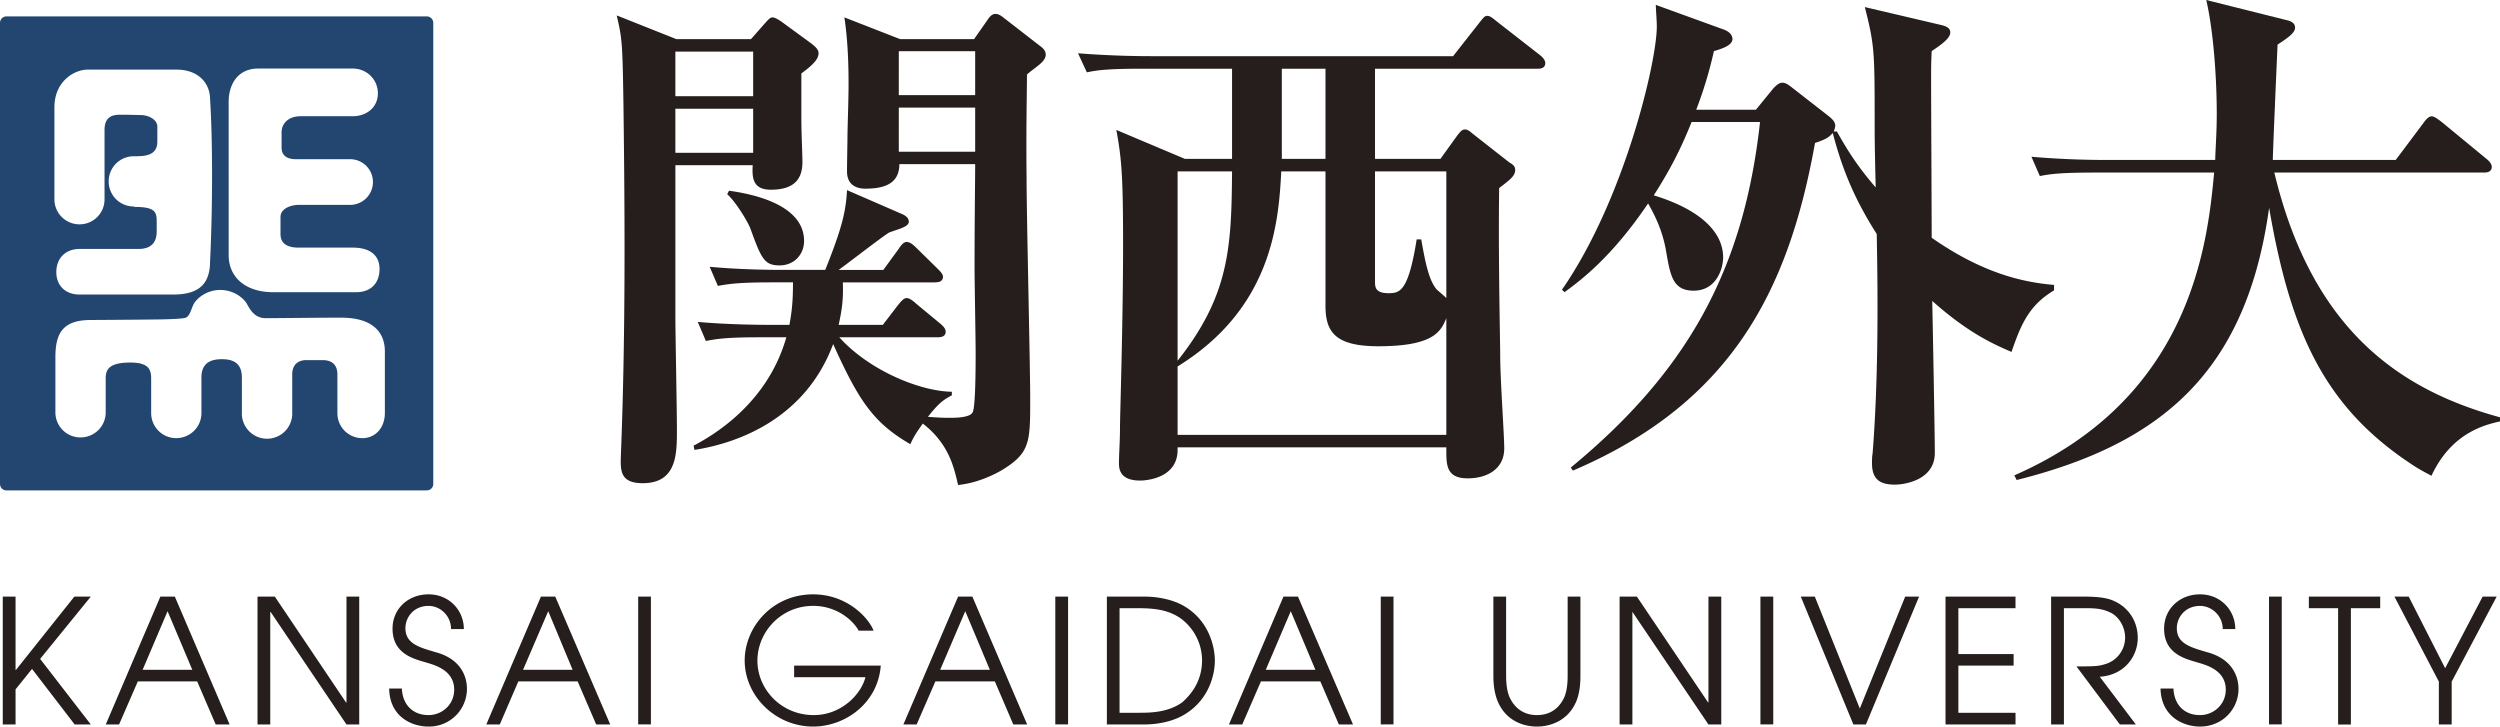 <svg id="_レイヤー_2" data-name="レイヤー 2" xmlns="http://www.w3.org/2000/svg" width="130" height="37.781" viewBox="0 0 130 37.781"><defs><style>.cls-1{fill:#251e1c}</style></defs><g id="_内容" data-name="内容"><path d="M22.19.851H.331A.34.34 0 000 1.194v23.972c0 .19.151.335.332.335H22.19c.19 0 .34-.145.34-.335V1.194a.34.34 0 00-.34-.343M11.891 5.29c0-.866.446-1.725 1.53-1.725h4.924c.725 0 1.305.567 1.305 1.288 0 .725-.58 1.19-1.305 1.19h-2.701c-.725 0-1.002.453-1.002.831v.8c0 .475.367.604.737.604h2.826a1.188 1.188 0 110 2.376h-2.673c-.382 0-.946.174-.946.636v.877c0 .297.113.71.946.71h2.824c.869 0 1.38.389 1.38 1.11 0 .722-.439 1.208-1.215 1.208h-4.31c-1.449 0-2.32-.784-2.32-1.92V5.289zm-9.061.288c0-1.33 1.01-1.958 1.735-1.958h4.608c1.14 0 1.751.702 1.751 1.546 0 0 .103 1.38.103 3.95s-.103 4.458-.103 4.458c0 1.135-.519 1.742-1.913 1.742H4.139c-.73 0-1.21-.454-1.21-1.168 0-.72.48-1.203 1.21-1.203h3.068c.703 0 .941-.396.941-.9v-.507c0-.496-.051-.779-1.145-.779l-.05-.023a1.298 1.298 0 01-1.301-1.302 1.3 1.3 0 011.3-1.308c.56 0 1.23-.011 1.23-.77v-.779c0-.327-.405-.594-.882-.594 0 0-.651-.018-1.039-.018-.387 0-.825.083-.825.792v3.61c0 .717-.578 1.298-1.297 1.298a1.3 1.3 0 01-1.309-1.299V5.577zM20.013 21.48c0 .721-.453 1.304-1.176 1.304a1.294 1.294 0 01-1.292-1.304v-2.008c0-.634-.444-.745-.76-.745h-.873c-.326 0-.716.162-.716.745v1.98a1.31 1.31 0 11-2.618 0v-1.824c0-.82-.554-.95-1.044-.95-.494 0-1.06.14-1.06.95v1.852c0 .721-.584 1.303-1.316 1.303a1.3 1.3 0 01-1.297-1.303v-1.796c0-.49-.154-.832-1.088-.832-1.131 0-1.277.384-1.277.832v1.762c0 .723-.587 1.3-1.31 1.3a1.302 1.302 0 01-1.305-1.3V18.57c0-1.273.409-1.93 1.845-1.93 2.463-.014 3.302-.028 3.563-.028-.497 0 1.154 0 1.38-.094.225-.11.29-.518.418-.73.119-.217.6-.71 1.367-.71.77 0 1.258.493 1.376.71.132.22.363.757.977.757.62 0 2.896-.027 3.916-.027 1.806 0 2.29.89 2.29 1.757v3.205z" fill="#234671"/><path class="cls-1" d="M50.709 4.948h-3.971V2.661h3.971v2.287zm-9.82 12.591c-.994 3.51-3.903 5.15-4.822 5.637l.045.219c2.218-.346 5.756-1.592 7.212-5.503 1.34 2.97 2.102 4.097 4.014 5.206.188-.41.268-.535.648-1.072 1.353 1.05 1.617 2.258 1.835 3.194 1.266-.13 2.289-.773 2.452-.882 1.298-.835 1.298-1.43 1.298-3.611 0-1.646-.189-9.6-.189-11.41-.029-2.675.02-4.507.02-5.443.436-.388.976-.654.976-1.03 0-.158-.086-.292-.222-.397L52.166.904c-.103-.08-.24-.181-.407-.181-.187 0-.322.18-.432.347l-.675.964h-3.848L43.908.904c.217 1.434.217 2.914.217 3.532 0 .786-.057 2.267-.057 2.75 0 .269-.023 1.241-.023 1.727 0 .81.643.898.943.898.946 0 1.779-.225 1.779-1.277h3.942c0 .922-.032 2.833-.032 5.39 0 .656.057 3.728.057 4.428 0 .562 0 2.886-.164 3.1-.152.275-.914.275-1.231.275-.434 0-.71-.027-1.087-.051.57-.73.83-.9 1.244-1.118v-.186c-1.648-.024-4.29-1.1-5.853-2.833h5.096c.193 0 .435-.029.435-.291 0-.167-.139-.297-.269-.41l-1.267-1.048c-.112-.104-.325-.29-.492-.29-.16 0-.298.186-.431.34l-.808 1.053H43.61c.191-.864.247-1.393.218-2.21h4.776c.187 0 .43-.029.43-.299 0-.136-.158-.288-.265-.398l-1.132-1.112c-.112-.109-.3-.292-.492-.292-.16 0-.298.183-.408.353l-.804 1.1H43.61c.377-.263 2.189-1.672 2.618-1.94.486-.187 1.029-.294 1.029-.565 0-.22-.193-.317-.3-.377l-2.913-1.266c-.057 1.161-.294 2.047-1.13 4.148h-2.188c-.272 0-2.16 0-3.824-.163l.428.996c.675-.129 1.27-.185 2.911-.185h.995c0 .967-.054 1.478-.185 2.21h-.946c-.26 0-2.156 0-3.822-.154l.423.992c.683-.137 1.27-.192 2.915-.192h1.268zm9.82-9.65h-3.971V5.596h3.971V7.89zM37.814 10.1c.41.351 1.031 1.355 1.194 1.751.582 1.596.729 1.95 1.531 1.95.757 0 1.273-.568 1.273-1.274 0-1.998-2.994-2.481-3.905-2.61l-.093.183zm-2.642-8.065L32.07.802c.275 1.208.3 1.319.35 4.657.079 6.07.106 12.135-.134 18.215-.025.773-.055 1.452 1.133 1.452 1.781 0 1.781-1.523 1.781-2.78 0-1.027-.08-4.997-.08-5.879V8.59h4.02c-.026.566-.052 1.275.938 1.275 1.03 0 1.649-.386 1.649-1.437 0-.347-.056-1.532-.056-2.296V3.818c.487-.359.894-.701.894-1.045 0-.221-.196-.357-.351-.493l-1.63-1.192c-.129-.072-.283-.184-.422-.184-.132 0-.267.184-.406.33l-.704.8h-3.88zm3.992 2.968h-4.045V2.684h4.045v2.318zm0 2.944h-4.045V5.653h4.045v2.293zm29.761.963v6.987c0 1.37.511 2.108 2.752 2.108 2.934 0 3.258-.81 3.532-1.46v6.067H61.235v-3.557c4.907-3.026 5.255-7.476 5.39-10.144h2.3zm-7.313-.65L58.05 6.757c.272 1.487.35 2.374.35 5.98 0 4.003-.16 8.851-.16 9.503 0 .703-.054 1.39-.054 1.839 0 .286.031.91 1.1.91.362 0 1.949-.139 1.949-1.595v-.134h13.974v.134c0 .79 0 1.48 1.113 1.48 1.01 0 1.899-.484 1.899-1.561 0-.7-.21-3.605-.21-4.795 0-.813-.105-5.07-.055-8.737.566-.44.834-.625.834-.952 0-.209-.158-.294-.327-.4l-1.862-1.46c-.132-.105-.257-.238-.43-.238-.162 0-.288.185-.396.319l-.873 1.212H71.5V3.573h8.451c.11 0 .404 0 .404-.293 0-.163-.158-.322-.27-.41l-2.237-1.744c-.273-.222-.377-.302-.516-.302-.132 0-.206.109-.402.353l-1.37 1.744H59.914c-1.292 0-2.56-.05-3.857-.15l.459.99c.514-.106 1.033-.188 2.906-.188h4.645v4.688h-2.455zm2.455.65c-.03 3.964-.14 6.449-2.832 9.848V8.911h2.832zm2.588-5.337h2.27v4.688h-2.27V3.573zm8.554 5.338V15.5c-.08-.09-.497-.435-.516-.467-.405-.48-.596-1.482-.788-2.585h-.238c-.43 2.692-.863 2.798-1.457 2.798-.71 0-.71-.326-.71-.623V8.911h3.709zm16.097-3.204l.888-1.087c.16-.184.33-.32.486-.32.161 0 .322.107.488.24l1.94 1.51c.16.139.325.275.325.49a.91.91 0 01-.079.295h.163c.535.946 1.023 1.754 2.018 2.91-.021-1.019-.053-2.13-.053-3.149 0-3.937 0-4.209-.511-6.228l3.994.938c.211.054.45.137.45.382 0 .322-.531.674-.967.97-.03.598-.03.915-.03 1.506 0 1.295.03 7.05.03 8.2 2.668 1.863 4.777 2.32 6.363 2.451v.285c-1.352.797-1.75 1.874-2.214 3.202-.863-.384-2.178-.922-4.12-2.652.027 1.243.134 6.99.134 7.904 0 1.436-1.623 1.647-2.07 1.647-.704 0-1.197-.21-1.197-1.103 0-.158 0-.348.031-.513.27-3.427.297-7.31.215-11.418-1.324-2.068-1.882-3.718-2.287-5.252-.194.217-.324.322-.922.518-1.379 7.707-4.372 13.53-12.593 17.04l-.106-.16c6.119-5.04 9.002-10.358 9.84-17.97h-3.558c-.564 1.409-1.107 2.465-1.968 3.816 2.369.724 3.607 1.88 3.607 3.227 0 .569-.342 1.73-1.533 1.73-1.08 0-1.213-.779-1.428-2.025-.166-.994-.52-1.78-.941-2.512-1.895 2.807-3.509 4-4.346 4.615l-.133-.129c3.239-4.67 4.932-11.845 4.932-13.681 0-.314-.032-.603-.053-1.129l3.502 1.27c.469.163.485.431.485.509 0 .353-.67.536-.965.625a21.426 21.426 0 01-.92 3.048h3.103z"/><path class="cls-1" d="M118.265 8.973c1.996 8.35 6.713 11.352 11.735 12.727v.213c-.839.187-2.542.623-3.563 2.827-.35-.19-.63-.32-1.13-.662-4.456-2.978-6.208-6.83-7.313-13.274-1.19 8.624-5.696 12.294-13.128 14.157l-.12-.244c9.18-4.015 10.042-11.997 10.389-15.744h-6.136c-1.87 0-2.396.076-2.928.182l-.436-1.003c1.272.107 2.565.165 3.836.165h5.72c.018-.703.08-1.378.08-2.42 0-1.76-.162-4.247-.546-5.897l4.108 1.029c.238.052.51.134.51.41 0 .258-.33.502-.91.881-.034.755-.227 5.17-.248 5.997h6.393l1.45-1.934c.077-.11.25-.334.41-.334.113 0 .218.056.53.294l2.326 1.916c.115.09.278.253.278.411 0 .302-.305.302-.41.302h-10.897zM.144 31.023h.665v3.815h.018l3.04-3.815h.855l-2.635 3.24 2.635 3.41h-.838l-2.219-2.89-.856 1.064v1.825H.144v-6.649zm8.57.759L10 34.83H7.416l1.298-3.047zM5.5 37.672h.692l.974-2.238h3.088l.962 2.238h.724l-2.849-6.649H8.34l-2.84 6.65zm7.89-6.649h.901l3.704 5.508h.022v-5.508h.663v6.65h-.663l-3.943-5.85h-.021v5.85h-.662v-6.65zm7.507 4.782c.037.837.566 1.38 1.387 1.38.7 0 1.334-.543 1.334-1.322 0-1.025-1.036-1.288-1.483-1.42-.6-.18-1.723-.433-1.723-1.753 0-1.033.814-1.784 1.872-1.784 1.08 0 1.836.838 1.836 1.804h-.666c0-.676-.544-1.203-1.17-1.203-.765 0-1.202.585-1.202 1.16 0 .803.707.992 1.578 1.249 1.632.44 1.621 1.72 1.621 1.916a1.966 1.966 0 01-1.997 1.949c-.87 0-2.022-.505-2.047-1.976h.66zm7.611-4.023l1.268 3.047h-2.577l1.309-3.047zm-3.22 5.89h.7l.965-2.238h3.085l.963 2.238h.73l-2.858-6.649h-.744l-2.842 6.65zm7.897-6.649h.662v6.647h-.662zM45.8 34.611c-.15 1.978-1.873 3.17-3.513 3.17-1.984 0-3.563-1.61-3.563-3.434 0-1.733 1.43-3.441 3.558-3.441 1.761 0 2.881 1.211 3.146 1.889h-.774c-.377-.66-1.258-1.29-2.367-1.29-1.674 0-2.901 1.359-2.901 2.851 0 1.476 1.227 2.829 2.93 2.829 1.406 0 2.451-1.049 2.687-1.969h-3.708v-.605H45.8zm4.394-2.829l1.278 3.047H48.89l1.303-3.047zm-3.218 5.89h.69l.973-2.238h3.093l.96 2.238h.72l-2.849-6.649h-.742l-2.845 6.65zm7.9-6.649h.664v6.647h-.664zm3.341.603h.965c.981 0 1.6.122 2.185.51a2.716 2.716 0 011.14 2.196c0 1.158-.646 1.851-1.044 2.2-.764.532-1.682.532-2.281.532h-.965v-5.438zm-.66 6.046h1.944c.812 0 1.618-.203 2.157-.558 1.274-.802 1.514-2.137 1.514-2.75 0-.805-.343-2.067-1.514-2.795-.54-.35-1.345-.546-2.157-.546h-1.944v6.65zm9.563-5.89l1.28 3.047h-2.58l1.3-3.047zm-3.214 5.89h.69l.972-2.238h3.09l.963 2.238h.736l-2.862-6.649h-.754l-2.835 6.65zm7.893-6.649h.663v6.647h-.663zm6.519 0v4.139c0 .483.077.925.231 1.195.402.756 1.06.828 1.372.828.316 0 .977-.072 1.372-.828.154-.27.225-.712.225-1.195v-4.139h.664v4.139c0 .556-.082 1.027-.247 1.38-.457.994-1.395 1.239-2.014 1.239-.625 0-1.552-.245-2.008-1.239-.162-.353-.257-.824-.257-1.38v-4.139h.662zm5.902 0h.898l3.705 5.508h.016v-5.508h.667v6.65h-.667l-3.95-5.85h-.005v5.85h-.665v-6.65zm7.322 0h.667v6.647h-.667zm2.098 0h.73l2.34 5.82 2.36-5.82h.722l-2.765 6.65h-.652l-2.734-6.65zm7.526 0h3.64v.603h-2.971v2.384h2.873v.601h-2.873v2.453h2.972v.608h-3.64v-6.649zm5.492 0h1.685c.891 0 1.337.098 1.634.252.751.351 1.186 1.078 1.186 1.893 0 .956-.686 1.938-1.976 2.023l1.877 2.481h-.832l-2.257-3.019c.845 0 1.132-.005 1.43-.1a1.442 1.442 0 001.101-1.405c0-.524-.3-1.056-.729-1.277-.399-.201-.74-.245-1.298-.245h-1.155v6.046h-.666v-6.649zm6.362 4.782c.034.837.558 1.38 1.38 1.38.701 0 1.34-.543 1.34-1.322 0-1.025-1.036-1.288-1.487-1.42-.598-.18-1.72-.433-1.72-1.753 0-1.033.814-1.784 1.867-1.784 1.086 0 1.834.838 1.834 1.804h-.652c0-.676-.555-1.203-1.182-1.203-.76 0-1.205.585-1.205 1.16 0 .803.711.992 1.582 1.249 1.633.44 1.625 1.72 1.625 1.916 0 1.022-.82 1.949-2.002 1.949-.857 0-2.02-.505-2.053-1.976h.673zm4.968-4.782h.663v6.647h-.663zm3.592.603h-1.52v-.603h3.71v.603h-1.524v6.048h-.665v-6.048zm5.24 3.818l-2.31-4.42h.743l1.894 3.723 1.95-3.724h.73l-2.34 4.421v2.228h-.667v-2.228z"/></g></svg>